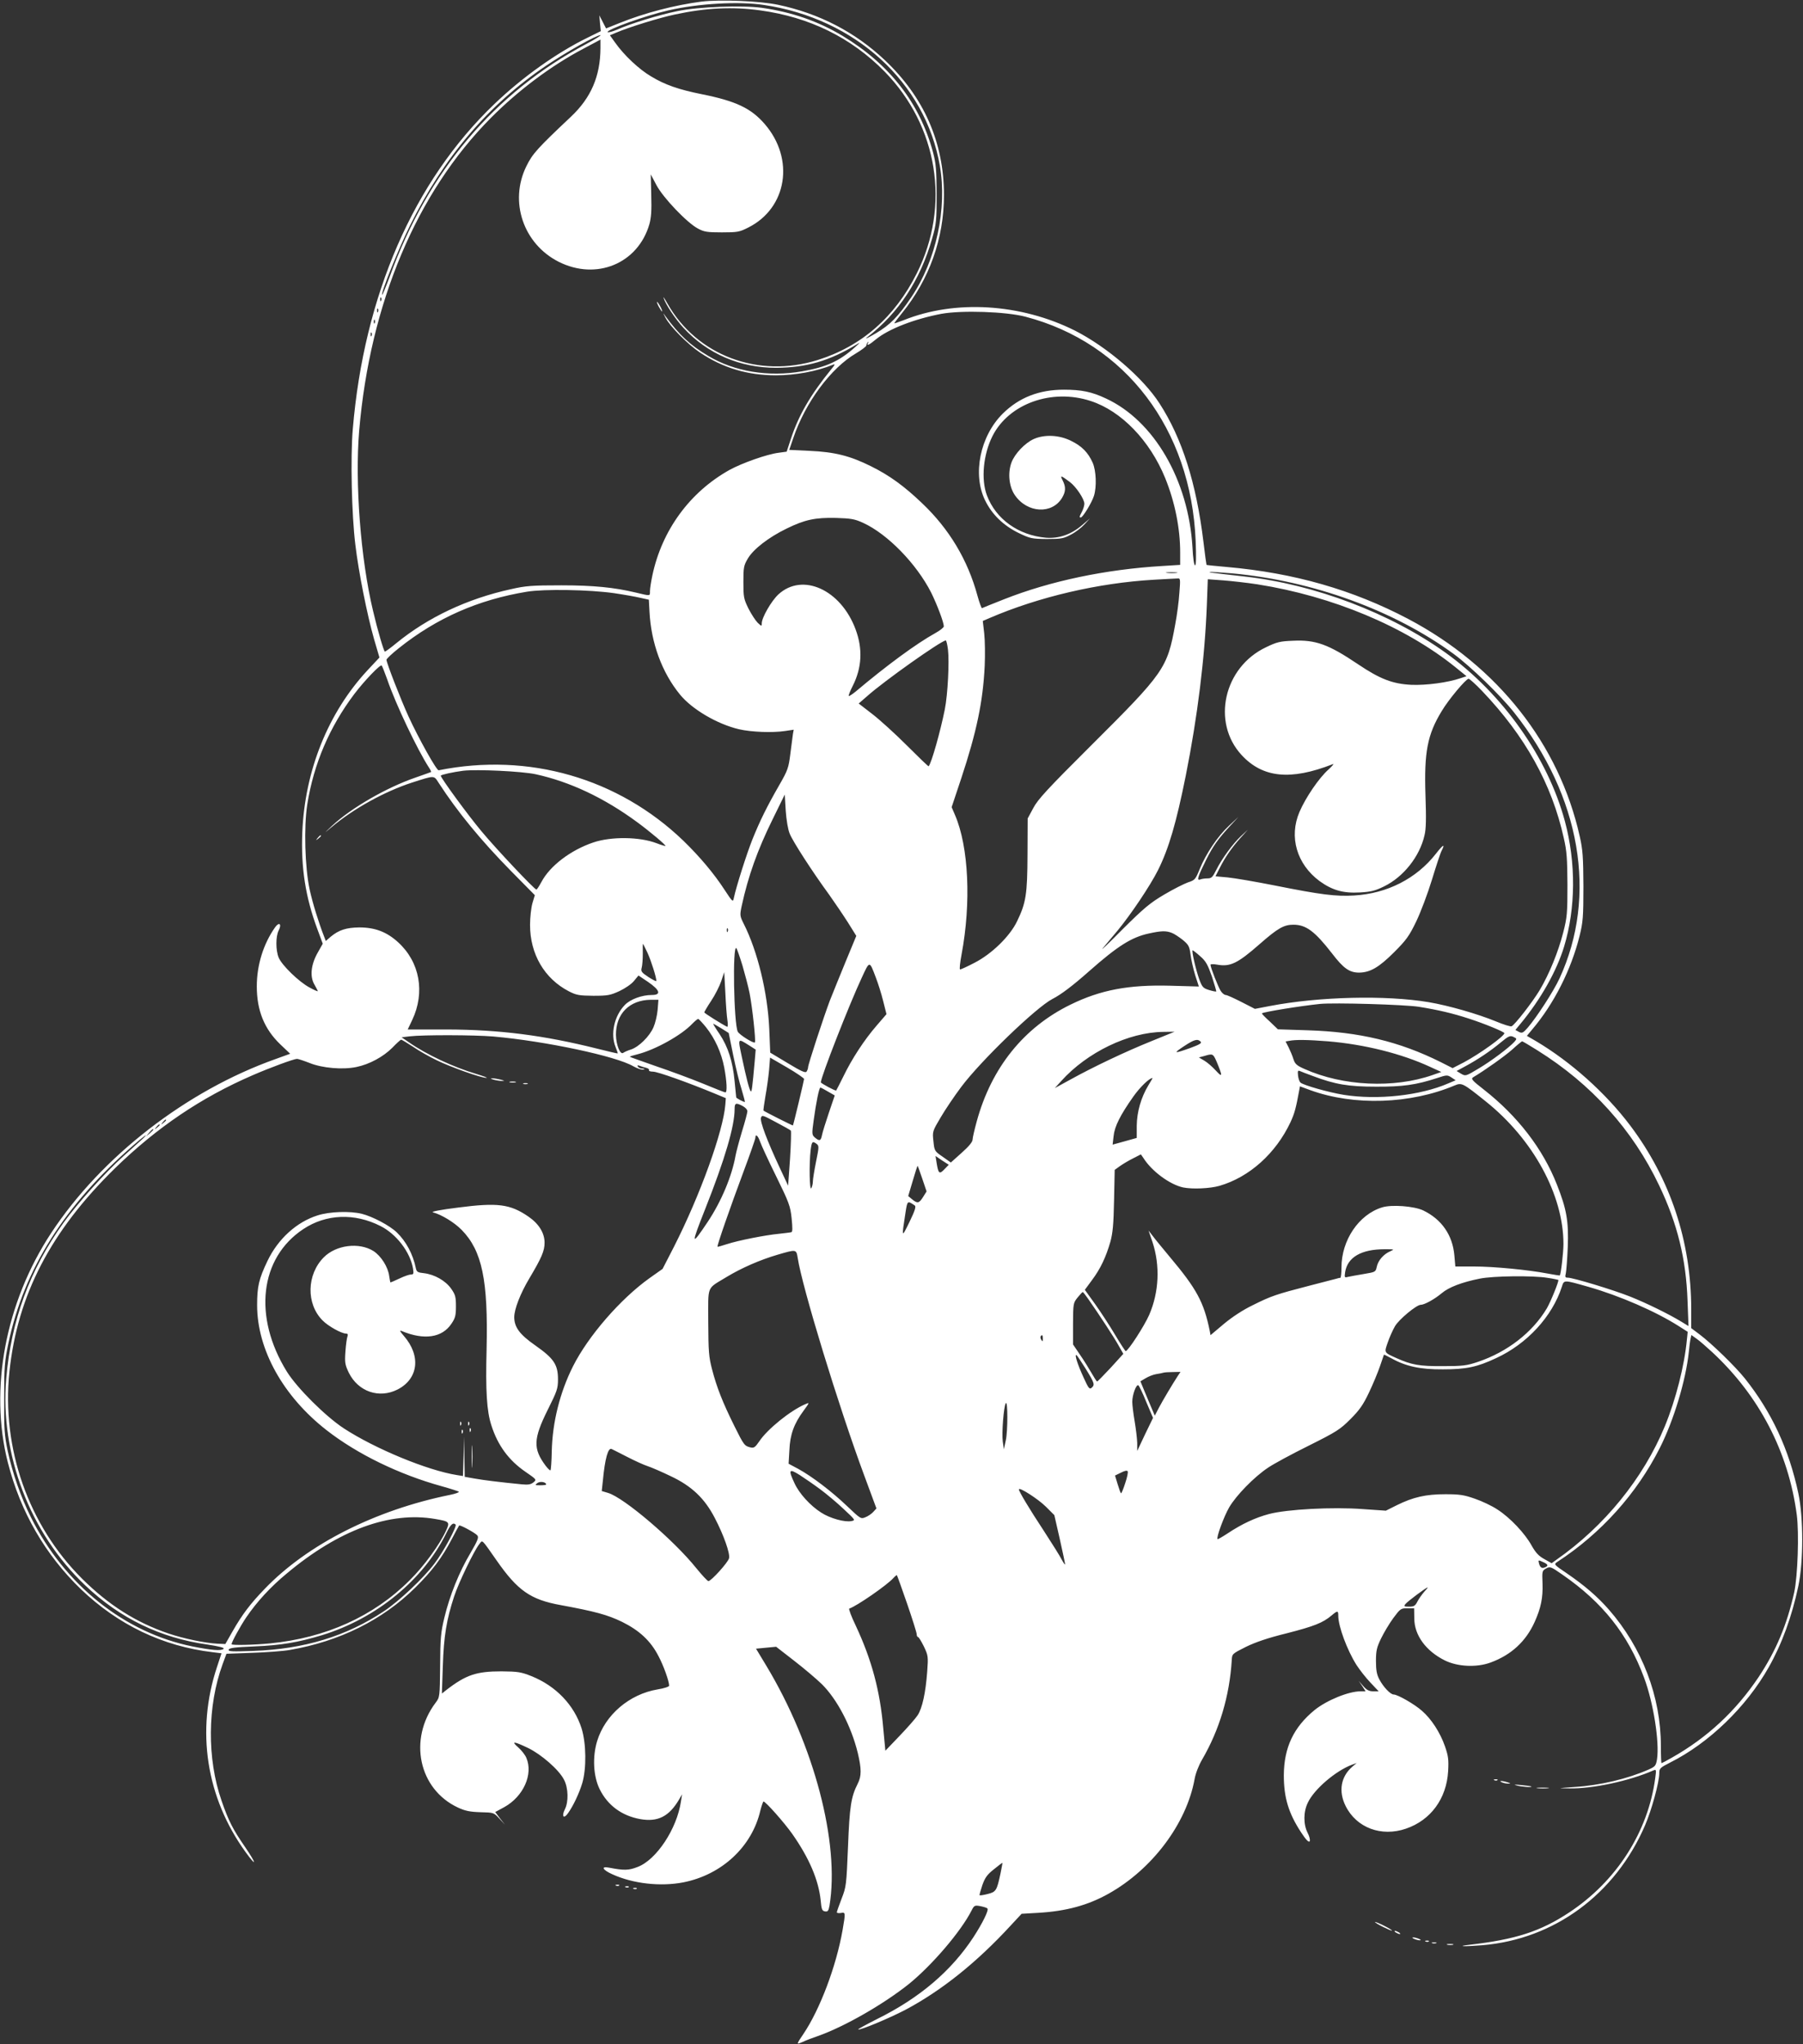 <?xml version="1.0" standalone="no"?>
<!DOCTYPE svg PUBLIC "-//W3C//DTD SVG 20010904//EN"
 "http://www.w3.org/TR/2001/REC-SVG-20010904/DTD/svg10.dtd">
<svg version="1.0" xmlns="http://www.w3.org/2000/svg"
 width="1129pt" height="1280pt" viewBox="0 0 1129 1280"
 preserveAspectRatio="xMidYMid meet">
<rect x="0" y="0" width="1129" height="1280" fill="#333333" stroke="none"/>
<g transform="translate(0,1280) scale(0.1,-0.1)"
fill="#ffffff" stroke="none">
<path d="M4393 12790 c-169 -22 -357 -71 -513 -134 l-85 -34 -21 41 -21 41 4
-49 5 -50 -79 -39 c-195 -95 -412 -249 -588 -418 -504 -482 -816 -1197 -886
-2036 -15 -176 -7 -535 16 -722 20 -170 74 -440 117 -591 l34 -116 -73 -78
c-248 -266 -394 -629 -410 -1016 -9 -223 20 -407 94 -606 l34 -92 -31 -55
c-43 -75 -51 -151 -21 -201 11 -20 21 -38 21 -41 0 -3 -23 7 -52 23 -66 35
-173 139 -193 187 -19 46 -19 133 0 170 21 41 3 56 -23 19 -73 -104 -114 -236
-114 -369 0 -151 47 -267 147 -363 l62 -59 -91 -33 c-558 -198 -1091 -611
-1406 -1090 -286 -435 -388 -976 -271 -1436 79 -310 235 -579 458 -794 233
-223 512 -357 824 -394 l56 -7 -28 -85 c-133 -399 -68 -819 179 -1160 71 -98
69 -74 -2 30 -78 113 -105 165 -149 293 -91 262 -89 592 7 854 l24 65 163 6
c90 3 196 11 234 18 312 54 580 187 786 391 106 105 166 185 229 305 23 44 43
81 45 83 5 6 101 -46 114 -62 10 -12 3 -31 -43 -110 -71 -119 -130 -266 -163
-403 -23 -95 -26 -131 -27 -304 -2 -193 -2 -196 -28 -230 -173 -230 -106 -543
140 -657 45 -21 75 -27 141 -29 82 -2 83 -2 118 -40 l35 -38 -31 39 -30 40 57
31 c119 66 182 205 138 308 -7 18 -30 47 -50 65 -47 41 -31 41 61 -3 84 -41
194 -137 225 -199 27 -52 29 -138 5 -185 -22 -45 -7 -63 20 -24 33 46 70 125
89 188 27 91 25 249 -4 342 -46 146 -160 266 -314 328 -66 26 -84 29 -188 30
-157 0 -222 -22 -344 -116 l-29 -23 6 175 c6 185 23 288 71 434 28 86 124 284
156 325 23 29 11 40 110 -101 131 -188 212 -245 400 -279 217 -40 294 -61 385
-105 109 -54 179 -119 228 -214 32 -60 67 -158 67 -186 0 -6 -33 -17 -72 -23
-178 -30 -329 -160 -379 -324 -30 -99 -24 -220 16 -301 50 -101 138 -166 253
-187 111 -20 182 16 245 124 l18 31 -7 -44 c-25 -172 -154 -367 -272 -411 -56
-22 -86 -22 -179 -4 -52 10 -40 -14 20 -41 130 -60 304 -79 447 -51 241 48
429 224 481 449 8 31 17 57 20 57 13 0 130 -132 180 -203 106 -151 165 -289
178 -417 5 -56 9 -65 27 -68 18 -3 22 4 28 35 65 394 -96 1006 -396 1504 l-64
106 63 6 63 6 112 -87 c62 -48 140 -114 174 -147 96 -95 184 -263 225 -430 24
-101 24 -146 0 -193 -42 -83 -51 -141 -61 -395 -10 -240 -11 -251 -40 -325
-16 -42 -30 -81 -30 -86 0 -4 11 -6 25 -4 30 6 30 3 11 -107 -40 -228 -142
-497 -245 -650 -46 -68 -46 -68 -4 -50 21 10 63 26 93 36 168 59 413 200 572
327 145 118 325 328 392 460 16 32 20 33 54 27 20 -4 41 -10 45 -15 10 -9 -30
-91 -88 -180 -139 -212 -338 -381 -603 -512 -67 -34 -121 -63 -118 -65 8 -8
192 69 294 122 228 121 449 298 663 531 l66 71 104 6 c174 10 311 47 441 120
273 153 487 438 538 716 6 36 26 87 47 123 109 187 172 398 186 623 2 40 3 40
88 83 59 29 137 56 255 85 172 44 228 66 282 112 38 32 42 31 42 -2 0 -67 56
-216 114 -308 21 -32 60 -82 88 -111 l51 -54 -34 0 c-26 0 -41 8 -62 32 l-29
33 22 -32 21 -33 -31 0 c-76 0 -212 -56 -288 -117 -132 -108 -192 -235 -193
-409 0 -140 30 -238 108 -357 31 -47 48 -65 54 -56 4 7 -1 30 -13 53 -27 53
-27 132 2 190 40 84 174 198 275 236 l30 11 -27 -23 c-72 -62 -88 -154 -42
-246 68 -137 224 -195 378 -142 155 53 254 188 264 360 4 73 1 95 -20 156 -30
86 -85 171 -144 222 -46 41 -152 102 -177 102 -20 0 -65 47 -90 95 -16 30 -21
58 -21 115 0 64 5 85 32 141 18 37 52 94 77 128 43 58 47 61 87 61 l43 0 1
-63 c0 -106 73 -205 192 -264 80 -39 197 -45 285 -13 129 47 222 132 277 255
39 87 52 150 49 240 -3 76 -3 80 22 94 25 14 30 12 102 -38 253 -175 411 -374
512 -646 58 -155 97 -401 81 -510 -7 -41 -11 -46 -53 -65 -132 -58 -303 -99
-463 -109 -110 -8 -112 -8 -35 -9 146 -3 376 46 529 113 17 7 18 4 11 -46 -44
-338 -243 -649 -541 -845 -179 -118 -335 -168 -622 -201 -89 -10 -32 -12 78
-3 452 37 835 319 1021 751 41 95 89 270 89 326 0 30 5 35 68 67 243 122 477
348 617 596 83 147 145 316 186 510 32 151 32 429 0 579 -59 278 -168 510
-335 720 -61 76 -207 218 -284 276 l-52 39 0 118 c0 425 -131 818 -383 1152
-155 205 -373 399 -589 527 l-57 33 34 41 c135 159 243 372 296 585 21 85 24
117 24 310 -1 185 -4 229 -23 313 -129 578 -515 1066 -1073 1361 -347 183
-716 289 -1138 326 -69 6 -126 12 -126 13 -1 1 -10 65 -19 142 -45 371 -134
651 -276 870 -104 161 -330 354 -529 455 -340 170 -751 195 -1073 65 -32 -12
-58 -21 -58 -19 0 2 21 30 47 62 173 213 264 469 264 742 -1 329 -125 612
-372 845 -186 175 -410 291 -667 345 -112 24 -365 34 -479 20z m390 -21 c573
-85 1011 -485 1102 -1006 47 -269 -23 -593 -178 -823 -83 -123 -133 -174 -223
-227 -49 -29 -73 -40 -54 -25 198 153 333 359 407 619 26 91 28 111 28 278 -1
155 -4 191 -23 263 -84 309 -272 550 -567 728 -152 91 -315 148 -504 175 -122
17 -398 7 -531 -21 -113 -23 -293 -78 -377 -116 -29 -12 -55 -19 -58 -15 -9
15 239 104 380 136 186 43 442 58 598 34z m-23 -34 c309 -42 571 -171 780
-384 333 -341 413 -838 201 -1262 -137 -274 -346 -457 -620 -543 -372 -117
-758 28 -942 354 -17 30 -28 46 -24 35 13 -41 72 -130 124 -187 150 -163 353
-251 581 -251 189 1 334 43 505 147 24 15 22 12 -10 -17 -97 -87 -180 -126
-332 -152 -210 -37 -425 -2 -589 97 -113 67 -181 131 -267 248 -17 24 -17 24
0 -9 30 -57 141 -168 217 -219 143 -96 298 -142 475 -142 122 0 256 25 356 66
16 6 15 2 -9 -27 -131 -161 -205 -289 -253 -435 l-27 -82 -51 -7 c-72 -9 -228
-64 -308 -108 -248 -139 -422 -377 -482 -660 -8 -38 -15 -82 -15 -98 0 -32 6
-32 -90 -9 -134 32 -265 45 -465 45 -183 0 -224 -3 -315 -24 -275 -60 -521
-177 -718 -338 -35 -29 -68 -53 -72 -53 -6 0 -45 131 -74 255 -78 325 -114
802 -87 1127 68 799 360 1492 825 1960 171 172 376 326 579 433 l107 57 0 -54
c-1 -175 -59 -310 -184 -428 -211 -199 -242 -233 -280 -311 -109 -221 -19
-486 202 -598 236 -119 496 -12 568 234 12 43 15 87 12 185 l-3 128 35 -66
c41 -79 192 -237 260 -273 39 -21 58 -24 150 -24 97 0 110 2 165 30 244 122
293 430 103 649 -85 98 -179 143 -393 186 -145 29 -231 59 -317 111 -76 44
-172 135 -226 212 l-33 46 38 16 c84 36 274 94 368 114 196 42 363 50 535 26z
m-1090 -211 c-574 -304 -990 -796 -1230 -1457 -24 -64 -45 -115 -47 -113 -10
9 104 292 173 431 213 431 491 759 854 1004 122 83 314 191 340 191 8 0 -32
-25 -90 -56z m-1283 -1606 c-3 -8 -6 -5 -6 6 -1 11 2 17 5 13 3 -3 4 -12 1
-19z m-20 -70 c-3 -8 -6 -5 -6 6 -1 11 2 17 5 13 3 -3 4 -12 1 -19z m4054 -31
c627 -164 1037 -704 1066 -1404 4 -100 3 -153 -4 -153 -6 0 -13 48 -16 113
-25 421 -241 793 -542 932 -89 42 -154 55 -263 55 -155 0 -281 -49 -383 -150
-142 -141 -191 -380 -110 -544 43 -88 115 -157 209 -203 73 -35 82 -37 177
-38 90 0 105 3 150 27 28 14 66 43 85 64 l35 38 -49 -42 c-69 -59 -144 -85
-226 -79 -172 15 -314 116 -370 265 -38 101 -23 257 35 372 103 203 372 299
615 219 191 -62 370 -247 466 -482 61 -150 94 -315 94 -466 l0 -78 -112 -7
c-354 -21 -701 -94 -990 -208 -73 -29 -136 -54 -139 -56 -3 -1 -16 33 -28 77
-61 225 -177 419 -348 581 -111 106 -203 173 -318 230 -132 66 -229 90 -386
97 l-127 6 25 73 c75 223 236 440 394 532 35 21 64 43 64 49 0 6 4 15 9 20 5
5 6 3 2 -4 -13 -22 6 -14 50 23 80 65 241 127 409 159 128 23 403 14 526 -18z
m-4074 -39 c-3 -8 -6 -5 -6 6 -1 11 2 17 5 13 3 -3 4 -12 1 -19z m-20 -80 c-3
-8 -6 -5 -6 6 -1 11 2 17 5 13 3 -3 4 -12 1 -19z m3078 -1172 c153 -70 334
-256 426 -437 37 -75 79 -186 79 -211 0 -7 -24 -26 -53 -42 -119 -66 -303
-201 -500 -367 -21 -17 -40 -29 -42 -27 -3 3 8 31 25 64 57 113 63 231 18 352
-92 250 -333 359 -484 220 -44 -41 -104 -145 -104 -181 0 -20 -1 -19 -25 3
-14 14 -40 54 -58 89 -30 61 -32 73 -32 166 0 92 2 104 28 148 34 58 129 132
242 187 114 56 179 70 310 67 95 -3 118 -7 170 -31z m1963 -313 c-15 -2 -42
-2 -60 0 -18 2 -6 4 27 4 33 0 48 -2 33 -4z m347 -3 c508 -47 1015 -232 1388
-505 106 -78 291 -257 377 -365 418 -526 525 -1148 285 -1667 -37 -80 -141
-240 -198 -307 -30 -34 -36 -37 -56 -27 l-22 12 33 40 c126 152 226 330 272
482 73 241 75 524 5 785 -107 398 -390 799 -747 1055 -346 248 -819 428 -1257
477 -202 23 -239 27 -215 29 14 0 75 -4 135 -9z m-330 -122 c-3 -51 -15 -140
-26 -198 -50 -275 -67 -300 -529 -760 -270 -269 -332 -336 -360 -390 l-35 -65
-1 -225 c-1 -249 -9 -303 -66 -420 -45 -93 -158 -203 -265 -258 -44 -23 -85
-42 -91 -42 -5 0 -1 40 9 93 61 324 45 675 -41 874 l-21 49 60 180 c97 293
136 481 147 704 3 69 2 160 -3 204 l-9 78 42 18 c309 133 682 220 1029 240 72
4 138 8 149 8 17 2 18 -4 11 -90z m490 53 c469 -74 923 -264 1239 -519 l69
-56 -36 -12 c-80 -28 -218 -46 -310 -42 -117 6 -195 36 -332 128 -187 126
-267 155 -409 148 -80 -3 -101 -8 -169 -41 -264 -125 -342 -470 -152 -675 132
-143 307 -160 570 -57 11 5 -1 -10 -26 -33 -60 -53 -144 -177 -182 -266 -67
-156 -17 -327 126 -433 79 -57 147 -77 253 -71 68 4 94 10 151 38 121 59 223
187 253 320 10 40 11 106 6 250 -9 271 12 381 102 528 42 71 151 201 168 202
6 0 45 -35 85 -77 269 -282 436 -582 511 -920 19 -82 22 -129 23 -293 0 -179
-2 -204 -27 -301 -31 -120 -86 -256 -147 -359 -45 -75 -157 -219 -176 -226 -7
-3 -51 11 -99 31 -112 46 -295 99 -420 120 -268 45 -687 35 -994 -24 l-94 -18
-84 43 c-47 24 -91 44 -99 44 -8 0 -22 11 -31 25 -16 25 -64 147 -64 164 0 5
18 5 41 1 82 -15 128 7 266 128 115 101 153 122 212 122 79 0 134 -41 242
-180 72 -94 109 -120 170 -120 69 1 124 33 219 128 76 76 94 101 138 192 28
58 72 175 98 260 26 85 53 168 61 183 24 47 10 40 -36 -19 -121 -155 -305
-249 -511 -261 -116 -7 -209 5 -495 62 -121 24 -255 47 -297 51 l-77 7 26 51
c34 68 77 130 132 191 l45 50 -43 -40 c-51 -48 -119 -140 -155 -212 -23 -46
-30 -53 -55 -53 -16 0 -37 -3 -46 -7 -23 -8 -15 17 37 122 44 88 75 132 152
215 l51 55 -59 -55 c-71 -66 -144 -175 -183 -270 -27 -66 -30 -71 -74 -85 -25
-9 -93 -43 -150 -77 -88 -52 -126 -84 -259 -216 -85 -86 -141 -140 -125 -120
17 20 58 70 93 111 84 102 203 279 253 378 68 136 115 298 174 592 74 370 119
737 132 1066 l6 164 96 -7 c53 -4 150 -15 216 -25z m-4030 -55 c61 -9 134 -22
164 -29 l54 -12 4 -75 c10 -196 78 -381 191 -519 75 -92 233 -185 369 -217 76
-18 211 -23 290 -11 l53 8 -5 -28 c-2 -15 -9 -71 -16 -123 -11 -88 -16 -103
-69 -195 -77 -134 -122 -225 -169 -342 -35 -88 -100 -291 -116 -366 -5 -27 -8
-25 -57 50 -66 102 -156 209 -259 309 -408 392 -969 554 -1532 441 -13 -3
-127 202 -189 337 -50 110 -138 336 -138 355 0 6 35 39 78 73 237 189 497 303
801 353 109 18 392 13 546 -9z m2091 -353 c9 -77 -1 -281 -20 -376 -28 -139
-83 -334 -101 -355 -2 -2 -63 57 -137 131 -73 73 -171 162 -217 197 l-84 65
54 47 c108 96 460 345 491 348 4 0 10 -26 14 -57z m-3511 -188 c53 -155 189
-440 261 -551 9 -13 15 -26 13 -28 -2 -1 -46 -17 -98 -35 -183 -63 -403 -191
-521 -301 -54 -51 -54 -51 -5 -10 139 117 333 224 505 280 144 46 136 46 167
-2 118 -182 265 -361 454 -553 l148 -150 -15 -50 c-8 -28 -15 -89 -15 -136 0
-182 89 -336 243 -416 47 -24 63 -27 153 -28 90 0 106 3 163 29 36 17 76 44
92 64 l28 34 61 -41 c74 -51 83 -81 23 -81 -63 0 -135 -27 -169 -62 -67 -69
-92 -183 -58 -265 8 -20 14 -37 13 -39 -2 -1 -61 13 -133 31 -328 82 -605 118
-936 119 l-246 0 28 59 c82 173 48 363 -88 487 -71 65 -145 93 -243 93 -82 -1
-128 -16 -179 -58 l-31 -27 -11 29 c-34 87 -72 210 -90 293 -30 139 -37 392
-15 533 40 253 139 485 295 692 62 82 163 187 171 178 4 -5 19 -44 35 -88z
m930 -593 c214 -47 427 -147 635 -300 83 -61 181 -144 177 -149 -2 -1 -27 6
-55 17 -106 41 -285 43 -397 5 -142 -48 -272 -147 -325 -248 -14 -26 -28 -47
-31 -47 -12 0 -251 253 -344 365 -84 100 -255 334 -255 348 0 6 78 23 140 31
86 10 367 -3 455 -22z m1590 -372 c19 -48 141 -237 247 -382 34 -48 87 -126
117 -173 l53 -85 -65 -157 c-36 -87 -81 -199 -101 -249 -39 -104 -136 -399
-136 -417 0 -7 -4 -18 -9 -26 -7 -11 -32 0 -118 52 l-110 66 -6 148 c-10 227
-73 487 -160 659 -24 48 -25 53 -13 110 41 189 99 351 194 544 l76 155 6 -100
c4 -58 14 -119 25 -145z m-388 -612 c-3 -8 -6 -5 -6 6 -1 11 2 17 5 13 3 -3 4
-12 1 -19z m2780 -9 c15 -5 46 -26 69 -44 37 -31 42 -40 49 -92 4 -32 17 -90
29 -129 l23 -71 -179 5 c-260 7 -436 -26 -624 -118 -293 -143 -496 -395 -588
-732 -14 -51 -26 -103 -26 -114 0 -14 -24 -43 -68 -82 l-68 -61 -51 36 c-51
35 -52 37 -58 97 -7 61 -6 63 45 149 28 48 86 134 128 190 124 166 471 500
572 552 53 27 125 81 230 174 179 158 266 213 374 236 77 17 107 18 143 4z
m-3282 -126 c23 -51 55 -152 55 -175 0 -5 -22 7 -49 24 -44 29 -49 36 -43 58
4 14 7 53 7 88 -1 34 0 62 1 62 2 0 14 -26 29 -57z m594 -78 c16 -55 37 -134
45 -175 17 -87 40 -299 33 -307 -8 -8 -96 47 -107 67 -25 47 -34 549 -9 523 4
-4 21 -53 38 -108z m2867 57 c35 -30 47 -53 73 -127 16 -49 28 -91 27 -93 -2
-2 -22 2 -45 9 -36 11 -43 18 -60 63 -23 63 -51 186 -43 186 4 -1 26 -18 48
-38z m-2032 -132 c14 -36 35 -102 46 -147 l21 -83 -62 -72 c-78 -90 -156 -210
-208 -318 -22 -45 -43 -85 -45 -88 -5 -4 -96 45 -96 51 0 33 177 486 257 657
49 106 47 106 87 0z m-929 -269 c4 -24 3 -42 -2 -40 -26 12 -143 85 -143 90 0
3 19 36 43 72 24 36 52 91 63 123 l19 57 7 -129 c3 -71 9 -149 13 -173z m-437
66 c-3 -35 -15 -84 -26 -109 -25 -58 -92 -123 -140 -139 -20 -6 -42 -16 -49
-21 -19 -15 -45 48 -46 112 -1 132 84 218 217 220 l49 0 -5 -63z m4767 19
c119 -19 212 -41 310 -73 100 -32 225 -84 225 -92 0 -19 -153 -129 -254 -183
l-70 -36 -75 38 c-259 129 -510 189 -832 199 l-187 6 -51 49 c-29 26 -51 49
-49 51 10 9 238 46 363 59 88 9 533 -4 620 -18z m-4464 -128 c57 -72 96 -159
114 -252 16 -85 20 -156 7 -156 -4 0 -68 25 -140 55 -73 30 -205 79 -294 109
-88 31 -162 57 -164 59 -2 2 20 9 49 16 110 28 274 119 341 190 17 17 33 31
38 31 4 0 26 -24 49 -52z m96 -7 l46 -29 28 -138 c16 -77 39 -174 53 -216 13
-43 22 -78 20 -78 -9 0 -54 24 -54 29 0 3 -5 49 -10 101 -12 125 -41 215 -94
295 -25 36 -42 65 -40 65 2 0 25 -13 51 -29z m2693 -80 c-159 -64 -362 -160
-510 -242 l-95 -52 40 44 c162 180 422 306 640 308 l70 1 -145 -59z m-4120 29
c326 -29 768 -123 875 -186 25 -14 52 -23 62 -21 14 4 13 5 -4 6 -12 0 -25 6
-29 13 -5 8 -2 9 10 5 10 -4 29 -10 42 -13 13 -3 21 -10 18 -15 -3 -5 9 -9 25
-9 29 0 222 -69 386 -137 l70 -29 -3 -40 c-13 -166 -157 -566 -321 -889 l-72
-140 -82 -58 c-182 -130 -384 -363 -479 -552 -82 -163 -129 -351 -133 -533 -1
-62 -5 -115 -8 -118 -3 -3 -16 10 -30 28 -80 107 -78 168 13 351 58 116 64
133 64 190 0 93 -26 131 -141 212 -99 69 -132 114 -133 177 0 50 38 149 95
244 76 128 95 171 95 223 0 61 -36 119 -102 164 -114 78 -192 88 -439 56 -113
-14 -173 -26 -158 -30 54 -14 135 -64 180 -110 128 -131 166 -315 156 -745 -7
-262 1 -392 30 -479 40 -126 110 -220 214 -291 70 -48 70 -49 49 -66 -16 -13
-33 -16 -73 -12 -142 14 -238 26 -294 36 l-63 11 -2 126 -2 126 -3 -124 -4
-123 -38 6 c-184 29 -513 165 -709 293 -114 75 -292 252 -356 355 -212 343
-170 711 103 892 143 95 321 102 484 19 99 -50 185 -162 203 -265 5 -33 4 -38
-12 -38 -11 0 -43 -11 -72 -25 -30 -14 -55 -25 -57 -25 -1 0 -5 18 -8 40 -7
57 -51 126 -99 157 -90 56 -233 38 -310 -39 -108 -108 -112 -292 -8 -396 34
-35 118 -82 146 -82 11 0 14 -5 10 -17 -4 -9 -10 -52 -13 -94 -5 -71 -3 -83
21 -134 59 -119 190 -164 306 -105 130 67 147 211 39 335 -25 29 -29 37 -14
31 141 -59 254 -42 312 46 24 35 28 52 28 109 0 59 -4 73 -30 110 -35 50 -104
89 -170 97 -39 4 -46 8 -51 31 -18 88 -61 168 -119 224 -44 43 -152 100 -220
117 -74 18 -201 14 -276 -10 -131 -41 -248 -147 -314 -285 -54 -113 -65 -160
-65 -277 0 -278 163 -571 435 -783 192 -150 456 -278 721 -351 54 -15 103 -31
107 -34 4 -4 -20 -13 -55 -20 -468 -95 -891 -309 -1159 -587 -92 -95 -143
-163 -203 -268 l-45 -79 -48 2 c-80 4 -213 32 -308 64 -203 69 -375 178 -541
343 -336 335 -505 816 -455 1296 50 479 258 880 662 1275 262 255 539 442 860
581 110 48 260 103 279 103 7 0 43 -12 79 -26 79 -32 207 -43 293 -25 82 17
168 64 225 121 26 27 51 50 55 50 4 0 37 -20 74 -44 36 -25 103 -63 149 -85
88 -43 280 -111 311 -110 11 0 -19 11 -65 25 -141 42 -309 120 -421 198 l-45
31 50 6 c86 10 404 9 525 -1z m6393 -33 c-34 -37 -144 -120 -225 -168 -80 -48
-81 -48 -109 -32 l-28 17 57 31 c74 40 154 93 221 149 47 39 57 43 77 34 23
-11 23 -12 7 -31z m-4793 -22 l42 -27 -6 -71 c-15 -168 -19 -198 -25 -190 -9
10 -27 79 -56 216 -25 119 -27 117 45 72z m2828 23 c9 -9 -5 -18 -65 -40 -104
-37 -109 -35 -38 12 64 42 84 47 103 28z m797 2 c228 -19 461 -77 640 -160
l70 -32 -54 -19 c-243 -85 -563 -70 -803 38 -48 21 -59 31 -69 62 -6 20 -20
53 -30 73 l-19 37 23 4 c41 8 114 7 242 -3z m1311 -56 c340 -212 598 -499 763
-846 115 -240 169 -462 178 -722 l6 -159 -44 27 c-77 47 -215 115 -320 157
-108 43 -359 119 -392 119 -16 0 -18 4 -12 28 3 15 9 89 12 164 6 161 -7 237
-68 391 -88 224 -246 429 -458 595 -73 57 -82 67 -66 77 74 44 199 133 245
174 30 28 58 50 61 51 3 0 46 -25 95 -56z m-2008 -71 c39 -93 38 -103 -5 -56
-21 23 -53 51 -72 62 l-34 20 34 9 c53 16 55 15 77 -35z m-2583 -109 c0 -7
-66 -285 -70 -291 -1 -2 -176 86 -184 93 -2 2 4 43 12 91 9 48 19 122 23 165
l6 76 107 -62 c58 -34 106 -67 106 -72z m3185 19 c140 -53 224 -67 395 -67
167 -1 253 11 384 54 60 20 64 20 89 4 l27 -18 -45 -19 c-176 -77 -445 -106
-657 -72 -92 15 -248 59 -269 76 -7 6 -14 25 -16 45 -3 28 -1 33 11 28 9 -4
45 -18 81 -31z m-1030 -60 c-45 -75 -71 -165 -72 -252 l0 -76 -75 -21 -76 -21
6 53 c6 61 42 132 123 247 43 61 101 117 121 117 1 0 -11 -21 -27 -47z m2113
-99 c297 -237 487 -586 487 -893 0 -54 -16 -191 -23 -197 -1 -1 -36 4 -77 12
-120 23 -335 44 -461 44 l-116 0 -6 69 c-11 127 -79 226 -195 282 -57 27 -198
38 -258 19 -146 -45 -254 -206 -254 -376 0 -35 -3 -64 -7 -65 -5 0 -15 -2 -23
-5 -8 -2 -85 -22 -170 -44 -208 -54 -239 -64 -355 -122 -64 -31 -129 -74 -182
-118 l-83 -70 -5 28 c-37 179 -81 261 -250 462 -44 53 -92 111 -106 130 l-27
35 25 -73 c48 -147 41 -312 -21 -455 -30 -69 -132 -226 -147 -227 -3 0 -33 46
-67 103 -33 56 -90 143 -125 192 l-64 89 45 61 c53 71 87 143 115 240 15 55
20 109 23 260 l4 190 32 23 c18 13 55 35 83 49 l49 25 16 -23 c53 -84 166
-166 248 -184 58 -12 169 -7 228 10 187 54 353 203 445 399 25 54 34 87 55
202 l4 22 65 -24 c273 -99 626 -88 905 30 43 18 51 14 193 -100z m-4118 61
l42 -24 -37 -109 c-20 -59 -40 -123 -43 -140 -7 -36 -16 -39 -45 -14 -18 16
-19 22 -7 107 15 110 34 205 42 205 4 0 25 -11 48 -25z m-535 -90 c17 -9 30
-23 30 -33 0 -9 -15 -66 -34 -127 -18 -60 -36 -128 -40 -150 -23 -130 -89
-287 -174 -415 -105 -157 -107 -149 -17 78 124 313 185 520 185 628 0 38 8 41
50 19z m302 -154 c3 -3 1 -82 -5 -176 l-12 -169 -51 109 c-81 173 -126 293
-119 316 6 19 11 17 93 -27 48 -25 90 -49 94 -53z m-3912 65 c0 -2 -8 -10 -17
-17 -16 -13 -17 -12 -4 4 13 16 21 21 21 13z m-40 -30 c0 -2 -8 -10 -17 -17
-16 -13 -17 -12 -4 4 13 16 21 21 21 13z m-40 -29 c0 -2 -10 -12 -22 -23 l-23
-19 19 23 c18 21 26 27 26 19z m-65 -56 c-11 -10 -66 -59 -122 -110 -114 -102
-288 -296 -376 -418 -211 -295 -327 -610 -358 -975 -40 -473 148 -967 495
-1295 217 -206 471 -329 764 -370 77 -12 109 -20 102 -27 -14 -14 -74 -9 -195
15 -425 86 -800 385 -1011 808 -65 131 -115 275 -146 417 -20 96 -23 135 -22
329 0 199 3 232 27 346 98 462 351 864 782 1238 65 57 104 84 60 42z m3864
-18 c7 -21 52 -119 101 -218 81 -165 89 -187 97 -264 6 -57 6 -84 -1 -86 -6
-2 -40 -6 -76 -10 -86 -8 -258 -42 -328 -65 -31 -10 -58 -18 -59 -16 -5 4 80
248 161 465 42 112 76 210 76 217 0 27 16 14 29 -23z m354 -15 c16 -12 16 -19
-3 -111 -11 -55 -20 -111 -20 -125 0 -15 -5 -34 -10 -42 -11 -17 -14 152 -4
238 7 55 11 59 37 40z m800 -160 c-31 -32 -37 -27 -48 40 l-7 44 41 -28 42
-27 -28 -29z m-138 -58 l27 -80 -22 -35 c-25 -40 -35 -42 -69 -14 l-24 20 28
94 c15 52 29 95 31 95 1 0 14 -36 29 -80z m-47 -168 c9 -6 2 -31 -33 -103 -50
-102 -50 -103 -25 58 12 77 12 76 58 45z m2977 -287 c-42 -18 -76 -58 -84 -97
-7 -32 -8 -33 -81 -45 -41 -7 -86 -15 -99 -18 -22 -6 -23 -4 -18 30 15 93 101
143 247 143 62 0 64 0 35 -13z m-3710 -41 c27 -180 256 -931 419 -1369 l74
-200 -20 -22 c-11 -12 -33 -27 -49 -33 -28 -12 -31 -10 -113 68 -97 93 -222
188 -308 235 l-60 32 5 85 c4 98 29 166 89 247 38 52 38 53 11 41 -94 -40
-238 -157 -288 -232 -26 -38 -34 -44 -55 -39 -38 9 -42 14 -102 135 -72 145
-110 241 -139 353 -21 80 -23 113 -24 297 0 237 -13 204 116 283 93 56 207
106 319 139 117 34 116 34 125 -20z m4695 -125 c35 -5 66 -12 68 -13 5 -6 -47
-135 -72 -178 -89 -150 -247 -273 -431 -335 -71 -24 -96 -27 -220 -27 -147 -1
-196 8 -290 50 -80 36 -78 33 -55 99 11 32 31 77 45 101 25 43 135 134 161
134 23 0 87 35 132 73 45 38 128 69 238 91 83 17 334 20 424 5z m255 -56 c197
-56 424 -155 568 -247 l55 -35 -5 -48 c-15 -163 -70 -378 -138 -543 -135 -327
-379 -627 -680 -837 l-29 -21 -46 26 c-35 19 -54 40 -79 84 -42 77 -136 176
-214 226 -34 23 -98 53 -142 68 -68 24 -96 28 -185 28 -122 0 -201 -18 -304
-69 l-68 -34 -145 10 c-188 14 -474 -1 -587 -31 -86 -23 -170 -62 -260 -122
-32 -21 -60 -37 -62 -35 -9 9 40 142 73 199 44 75 156 190 243 248 35 24 150
86 255 138 174 87 196 101 261 166 57 57 80 90 116 166 25 52 56 127 69 165
13 39 24 71 25 73 0 1 21 -9 45 -22 93 -52 183 -71 324 -70 146 0 214 14 333
70 194 89 352 261 412 447 14 44 10 44 165 0z m-3131 -76 c74 -106 166 -247
191 -293 l29 -51 -79 -87 c-44 -47 -82 -86 -85 -86 -3 0 -18 23 -34 51 -16 28
-48 80 -73 116 l-44 65 0 129 c1 126 1 130 28 164 16 19 30 35 33 35 3 -1 18
-20 34 -43z m-284 -249 c0 -18 -2 -20 -9 -8 -6 8 -7 18 -5 22 9 14 14 9 14
-14z m4190 -83 c295 -273 479 -626 531 -1020 15 -115 6 -383 -16 -485 -45
-202 -113 -365 -223 -531 -143 -213 -321 -379 -544 -505 -33 -19 -62 -34 -64
-34 -2 0 -4 49 -4 108 0 309 -117 615 -326 854 -71 81 -151 150 -262 226 -83
56 -83 57 -61 72 275 179 498 428 642 713 88 174 163 423 182 602 3 33 8 70
11 83 l5 23 32 -23 c18 -12 61 -50 97 -83z m-3920 -108 c54 -88 57 -98 35
-117 -13 -11 -20 -1 -49 63 -38 82 -60 150 -45 142 4 -3 31 -43 59 -88z m574
-44 c-33 -51 -91 -148 -117 -197 l-26 -50 -17 40 c-9 21 -29 70 -45 107 l-28
68 32 19 c18 11 48 23 67 26 19 3 40 7 45 9 6 2 32 4 59 4 l48 1 -18 -27z
m-196 -162 l42 -99 -50 -103 -49 -104 0 50 c-1 28 -8 88 -16 135 -8 47 -15
102 -15 123 0 43 25 111 38 103 5 -3 28 -50 50 -105z m-880 -240 l-12 -56 -7
50 c-7 52 6 219 19 239 13 20 13 -175 0 -233z m-2373 -102 c50 -26 108 -52
130 -59 22 -7 87 -35 145 -63 132 -62 213 -140 276 -262 55 -105 97 -223 89
-252 -6 -26 -112 -143 -129 -143 -6 0 -40 37 -76 81 -140 175 -452 441 -552
471 l-40 12 7 65 c13 139 33 209 55 198 3 -1 46 -23 95 -48z m1211 -204 c39
-29 105 -84 146 -123 74 -69 76 -71 50 -76 -41 -9 -135 17 -190 53 -68 43
-138 120 -167 184 -40 85 -35 94 33 51 31 -20 89 -60 128 -89z m1910 39 c-11
-35 -23 -64 -26 -64 -3 0 -12 25 -21 55 l-17 56 37 18 c23 12 38 15 42 9 4 -6
-3 -39 -15 -74z m-3626 -9 c0 -3 -17 -5 -37 -5 -34 0 -35 1 -18 14 18 13 55 6
55 -9z m3129 -139 l53 -53 34 -149 c18 -82 34 -153 33 -159 0 -5 -9 8 -21 30
-11 22 -62 103 -112 180 -93 141 -156 247 -156 259 0 18 122 -61 169 -108z
m-3824 -77 c89 -15 93 -19 69 -71 -38 -85 -139 -225 -229 -313 -226 -226 -526
-361 -874 -395 -106 -10 -241 -13 -241 -5 0 13 56 115 92 168 66 97 152 191
254 275 326 273 646 390 929 341z m128 -35 c10 -10 -77 -172 -133 -245 -68
-90 -219 -233 -315 -297 -236 -157 -500 -238 -819 -249 -134 -5 -158 -4 -154
8 4 11 40 15 159 20 170 7 274 25 424 70 342 105 636 346 781 642 26 53 41 66
57 51z m6812 -236 c29 -13 32 -23 9 -32 -20 -8 -30 -1 -37 24 -6 23 -6 24 28
8z m-3985 -259 c33 -96 60 -182 60 -191 0 -10 4 -18 8 -18 5 0 21 -27 37 -59
27 -57 28 -63 21 -158 -10 -133 -31 -229 -60 -273 -13 -20 -64 -78 -113 -129
l-89 -93 -13 138 c-20 237 -73 432 -172 644 -28 58 -46 106 -41 108 46 15 237
147 276 191 11 12 21 20 22 18 2 -2 31 -82 64 -178z m3238 74 c-14 -16 -33
-43 -42 -60 -14 -28 -22 -33 -52 -33 -33 0 -35 2 -23 17 14 17 129 103 138
103 3 0 -7 -12 -21 -27z m-2653 -1763 c-23 -108 -28 -116 -80 -129 -26 -7 -49
-10 -51 -8 -2 2 6 30 17 63 17 48 31 67 73 100 28 23 52 41 53 40 1 -1 -5 -30
-12 -66z"/>
<path d="M4125 10880 c9 -16 18 -30 21 -30 2 0 -2 14 -11 30 -9 17 -18 30 -21
30 -2 0 2 -13 11 -30z"/>
<path d="M6473 10051 c-55 -25 -118 -91 -139 -146 -25 -67 -16 -153 22 -207
78 -111 231 -119 294 -16 24 40 25 69 4 110 -17 34 -13 33 45 -10 39 -29 91
-107 91 -136 0 -12 -7 -34 -15 -50 -17 -32 -18 -36 -7 -36 12 0 69 93 82 135
18 57 14 158 -8 208 -29 64 -67 103 -134 136 -75 38 -167 42 -235 12z"/>
<path d="M1989 7553 c-13 -16 -12 -17 4 -4 9 7 17 15 17 17 0 8 -8 3 -21 -13z"/>
<path d="M3090 6040 c14 -4 36 -8 50 -8 22 0 22 1 -5 8 -16 4 -39 8 -50 8 -16
0 -15 -2 5 -8z"/>
<path d="M3193 6023 c9 -2 25 -2 35 0 9 3 1 5 -18 5 -19 0 -27 -2 -17 -5z"/>
<path d="M3278 6013 c6 -2 18 -2 25 0 6 3 1 5 -13 5 -14 0 -19 -2 -12 -5z"/>
<path d="M2881 3884 c0 -11 3 -14 6 -6 3 7 2 16 -1 19 -3 4 -6 -2 -5 -13z"/>
<path d="M2931 3884 c0 -11 3 -14 6 -6 3 7 2 16 -1 19 -3 4 -6 -2 -5 -13z"/>
<path d="M2941 3844 c0 -11 3 -14 6 -6 3 7 2 16 -1 19 -3 4 -6 -2 -5 -13z"/>
<path d="M2891 3834 c0 -11 3 -14 6 -6 3 7 2 16 -1 19 -3 4 -6 -2 -5 -13z"/>
<path d="M2954 3680 c0 -63 1 -89 3 -57 2 31 2 83 0 115 -2 31 -3 5 -3 -58z"/>
<path d="M9358 1653 c7 -3 16 -2 19 1 4 3 -2 6 -13 5 -11 0 -14 -3 -6 -6z"/>
<path d="M9405 1640 c11 -5 29 -8 40 -8 16 0 15 2 -5 8 -34 11 -60 11 -35 0z"/>
<path d="M9495 1621 c31 -9 102 -14 94 -7 -2 2 -31 6 -64 9 -39 4 -50 3 -30
-2z"/>
<path d="M9628 1603 c17 -2 47 -2 65 0 17 2 3 4 -33 4 -36 0 -50 -2 -32 -4z"/>
<path d="M3858 993 c7 -3 16 -2 19 1 4 3 -2 6 -13 5 -11 0 -14 -3 -6 -6z"/>
<path d="M3918 983 c7 -3 16 -2 19 1 4 3 -2 6 -13 5 -11 0 -14 -3 -6 -6z"/>
<path d="M3968 973 c7 -3 16 -2 19 1 4 3 -2 6 -13 5 -11 0 -14 -3 -6 -6z"/>
<path d="M8610 765 c0 -7 101 -57 106 -53 2 2 -21 16 -51 31 -30 15 -55 25
-55 22z"/>
<path d="M8740 700 c8 -5 20 -10 25 -10 6 0 3 5 -5 10 -8 5 -19 10 -25 10 -5
0 -3 -5 5 -10z"/>
<path d="M8855 660 c11 -5 27 -9 35 -9 9 0 8 4 -5 9 -11 5 -27 9 -35 9 -9 0
-8 -4 5 -9z"/>
<path d="M8928 643 c7 -3 16 -2 19 1 4 3 -2 6 -13 5 -11 0 -14 -3 -6 -6z"/>
<path d="M8968 633 c6 -2 18 -2 25 0 6 3 1 5 -13 5 -14 0 -19 -2 -12 -5z"/>
<path d="M9063 623 c9 -2 25 -2 35 0 9 3 1 5 -18 5 -19 0 -27 -2 -17 -5z"/>
</g>
</svg>
